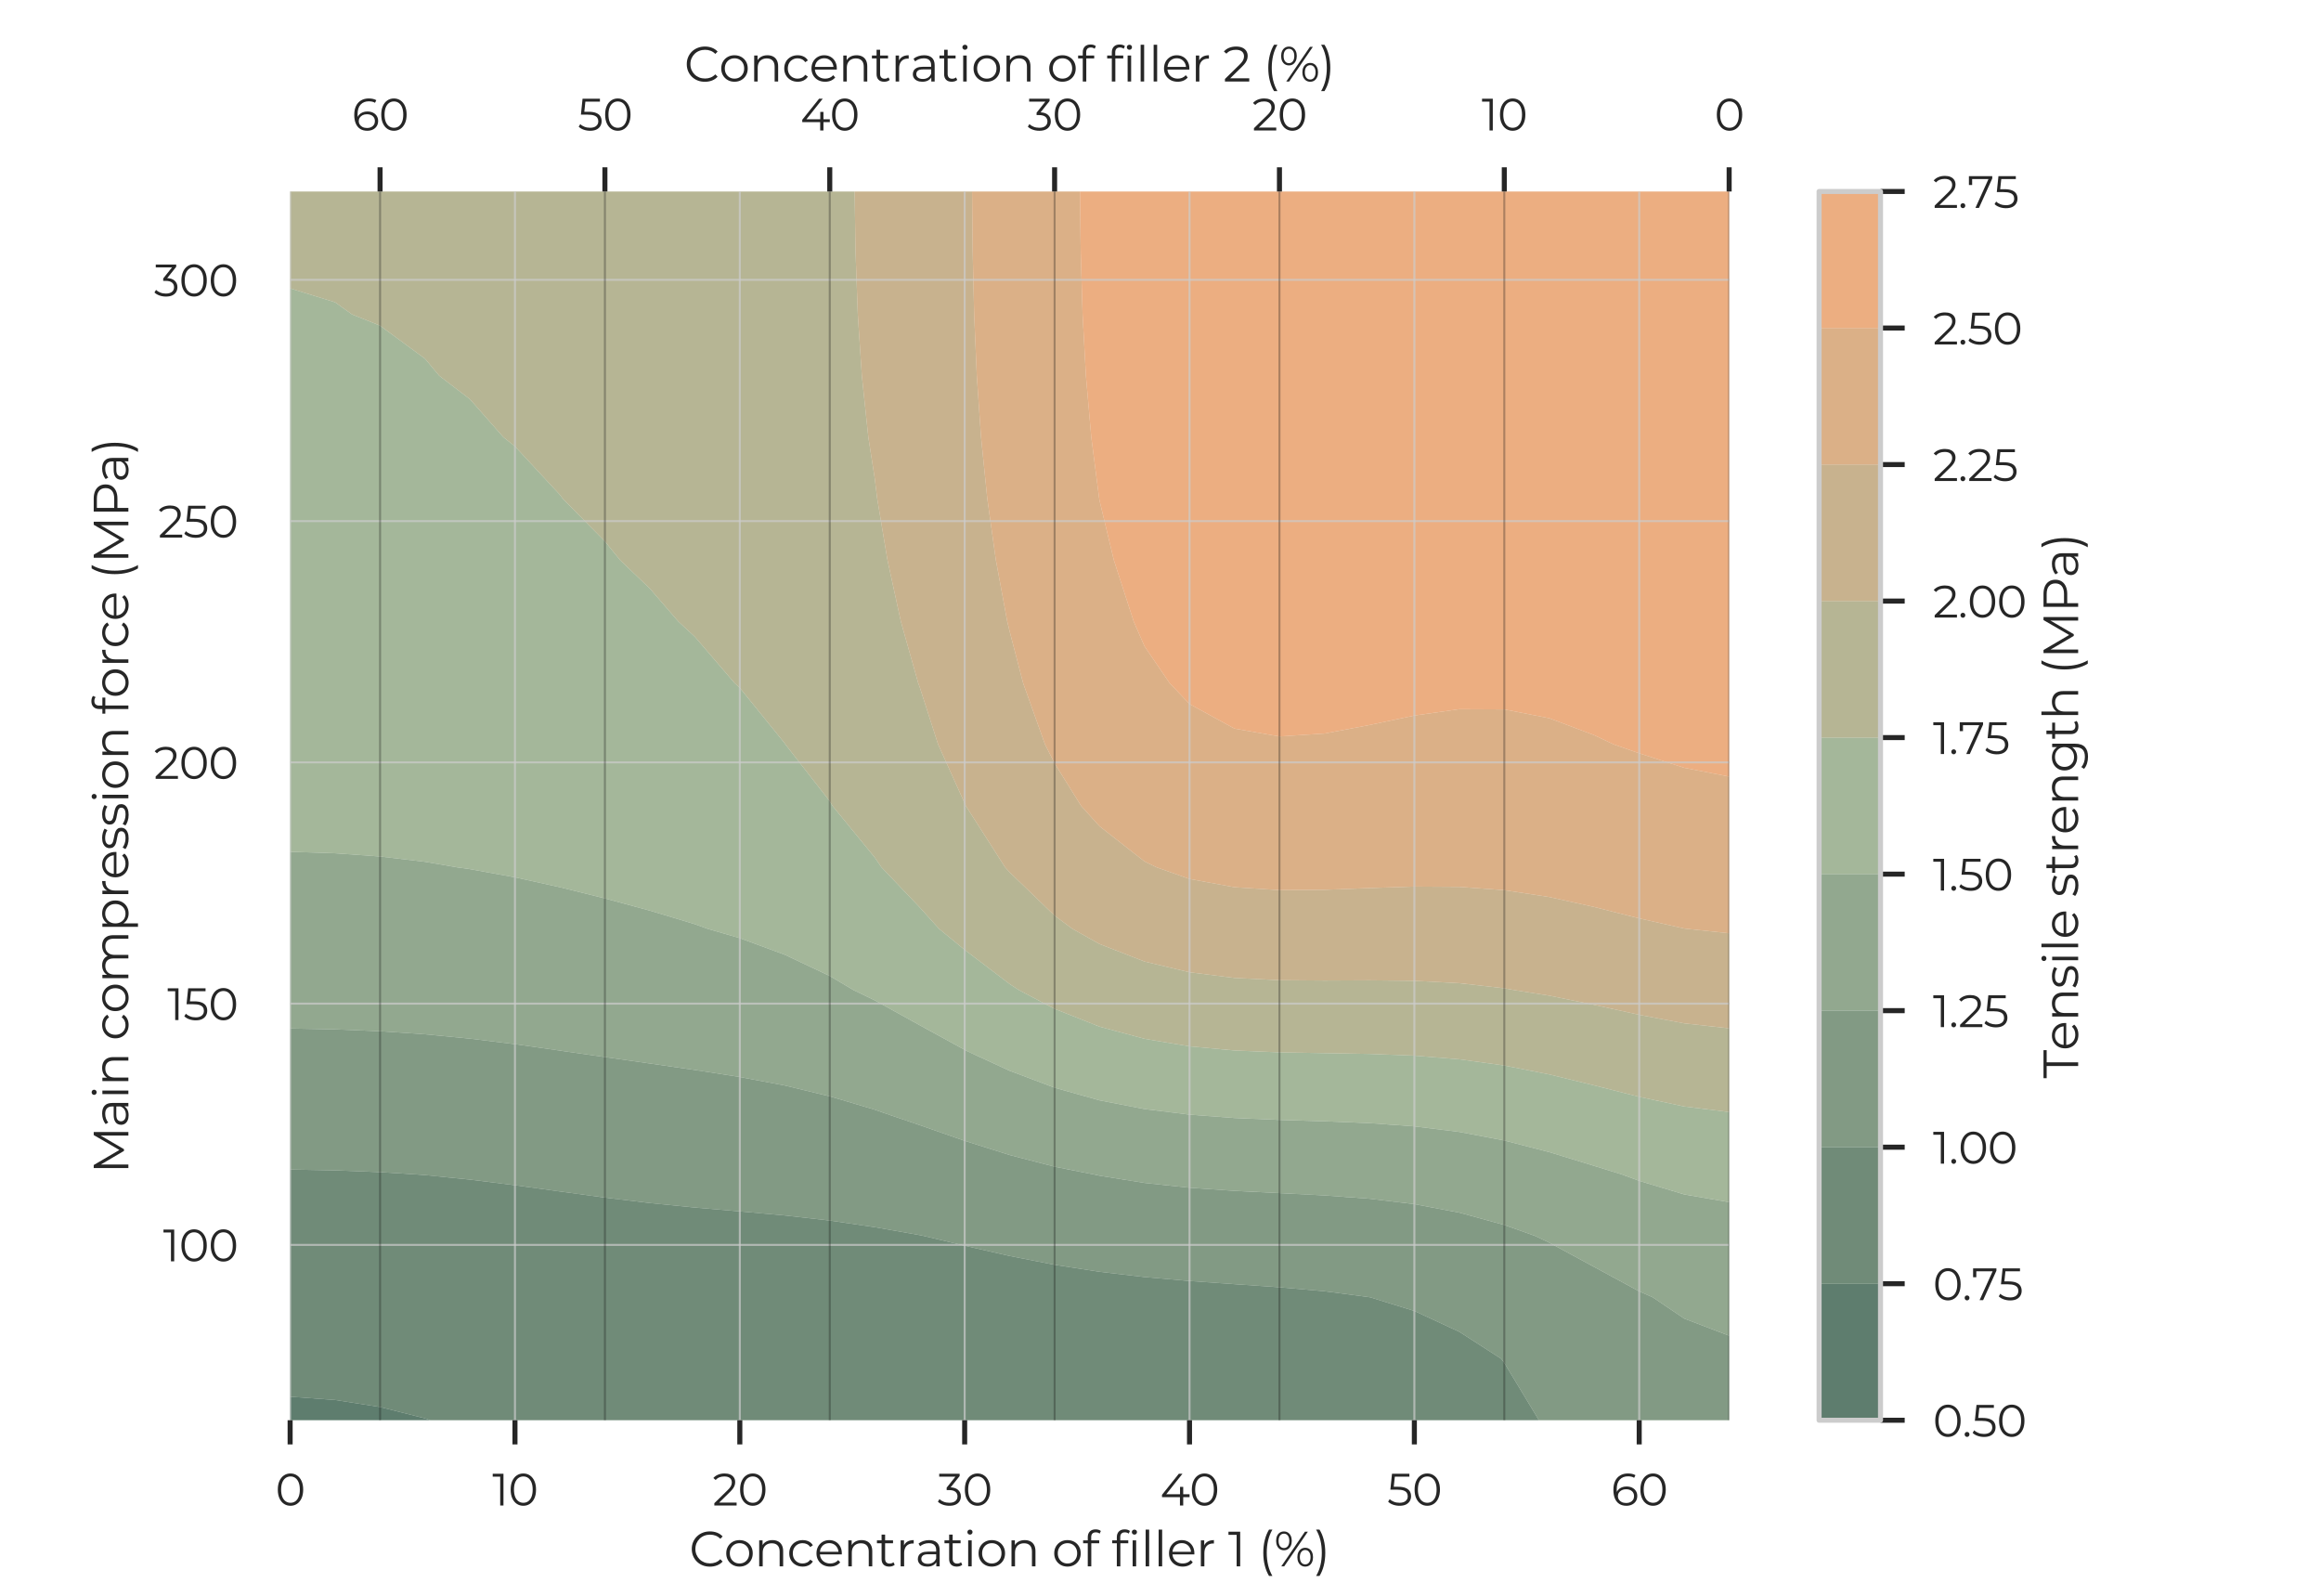 <?xml version="1.0" encoding="utf-8" standalone="no"?>
<!DOCTYPE svg PUBLIC "-//W3C//DTD SVG 1.1//EN"
  "http://www.w3.org/Graphics/SVG/1.1/DTD/svg11.dtd">
<svg xmlns:xlink="http://www.w3.org/1999/xlink" width="576pt" height="396pt" viewBox="0 0 576 396" xmlns="http://www.w3.org/2000/svg" version="1.1">
 <defs>
  <style type="text/css">*{stroke-linejoin: round; stroke-linecap: butt}</style>
 </defs>
 <g id="figure_1">
  <g id="patch_1">
   <path d="M 0 396 
L 576 396 
L 576 0 
L 0 0 
z
" style="fill: #ffffff"/>
  </g>
  <g id="axes_1">
   <g id="patch_2">
    <path d="M 72 352.44 
L 429.12 352.44 
L 429.12 47.52 
L 72 47.52 
z
" style="fill: #ffffff"/>
   </g>
   <g id="PathCollection_1">
    <path d="M 83.16 352.44 
L 94.32 352.44 
L 105.48 352.44 
L 106.79 352.44 
L 105.48 351.979 
L 94.32 349.158 
L 83.16 347.413 
L 72 346.6 
L 72 352.44 
z
" clip-path="url(#pe44c042eed)" style="fill: #1b4731; fill-opacity: 0.7"/>
   </g>
   <g id="PathCollection_2">
    <path d="M 83.16 347.413 
L 94.32 349.158 
L 105.48 351.979 
L 106.79 352.44 
L 116.64 352.44 
L 127.8 352.44 
L 138.96 352.44 
L 150.12 352.44 
L 161.28 352.44 
L 172.44 352.44 
L 183.6 352.44 
L 194.76 352.44 
L 205.92 352.44 
L 217.08 352.44 
L 228.24 352.44 
L 239.4 352.44 
L 250.56 352.44 
L 261.72 352.44 
L 272.88 352.44 
L 284.04 352.44 
L 295.2 352.44 
L 306.36 352.44 
L 317.52 352.44 
L 328.68 352.44 
L 339.84 352.44 
L 351 352.44 
L 362.16 352.44 
L 373.32 352.44 
L 381.909 352.44 
L 373.32 338.212 
L 372.564 337.194 
L 362.16 330.497 
L 351 325.328 
L 340.081 321.948 
L 339.84 321.9 
L 328.68 320.43 
L 317.52 319.447 
L 306.36 318.672 
L 295.2 317.884 
L 284.04 316.908 
L 272.88 315.6 
L 261.72 313.864 
L 250.56 311.676 
L 239.4 309.128 
L 229.24 306.702 
L 228.24 306.5 
L 217.08 304.53 
L 205.92 302.884 
L 194.76 301.621 
L 183.6 300.62 
L 172.44 299.658 
L 161.28 298.541 
L 150.12 297.191 
L 138.96 295.668 
L 127.8 294.123 
L 116.64 292.726 
L 105.48 291.602 
L 103.454 291.456 
L 94.32 290.874 
L 83.16 290.435 
L 72 290.231 
L 72 291.456 
L 72 306.702 
L 72 321.948 
L 72 337.194 
L 72 346.6 
z
" clip-path="url(#pe44c042eed)" style="fill: #345b40; fill-opacity: 0.7"/>
   </g>
   <g id="PathCollection_3">
    <path d="M 373.32 338.212 
L 381.909 352.44 
L 384.48 352.44 
L 395.64 352.44 
L 406.8 352.44 
L 417.96 352.44 
L 429.12 352.44 
L 429.12 337.194 
L 429.12 331.465 
L 417.96 327.209 
L 410.185 321.948 
L 406.8 320.461 
L 395.64 314.412 
L 384.48 308.374 
L 380.971 306.702 
L 373.32 303.986 
L 362.16 300.923 
L 351 298.808 
L 339.84 297.468 
L 328.68 296.647 
L 317.52 296.077 
L 306.36 295.514 
L 295.2 294.74 
L 284.04 293.55 
L 272.88 291.757 
L 271.494 291.456 
L 261.72 289.521 
L 250.56 286.623 
L 239.4 283.1 
L 228.24 279.206 
L 219.433 276.21 
L 217.08 275.374 
L 205.92 272.063 
L 194.76 269.372 
L 183.6 267.262 
L 172.44 265.52 
L 161.28 263.915 
L 150.12 262.316 
L 140.648 260.964 
L 138.96 260.707 
L 127.8 259.118 
L 116.64 257.743 
L 105.48 256.664 
L 94.32 255.908 
L 83.16 255.446 
L 72 255.232 
L 72 260.964 
L 72 276.21 
L 72 290.231 
L 83.16 290.435 
L 94.32 290.874 
L 103.454 291.456 
L 105.48 291.602 
L 116.64 292.726 
L 127.8 294.123 
L 138.96 295.668 
L 150.12 297.191 
L 161.28 298.541 
L 172.44 299.658 
L 183.6 300.62 
L 194.76 301.621 
L 205.92 302.884 
L 217.08 304.53 
L 228.24 306.5 
L 229.24 306.702 
L 239.4 309.128 
L 250.56 311.676 
L 261.72 313.864 
L 272.88 315.6 
L 284.04 316.908 
L 295.2 317.884 
L 306.36 318.672 
L 317.52 319.447 
L 328.68 320.43 
L 339.84 321.9 
L 340.081 321.948 
L 351 325.328 
L 362.16 330.497 
L 372.564 337.194 
z
" clip-path="url(#pe44c042eed)" style="fill: #4d7051; fill-opacity: 0.7"/>
   </g>
   <g id="PathCollection_4">
    <path d="M 417.96 327.209 
L 429.12 331.465 
L 429.12 321.948 
L 429.12 306.702 
L 429.12 298.321 
L 417.96 296.402 
L 406.8 293.035 
L 402.52 291.456 
L 395.64 289.327 
L 384.48 285.905 
L 373.32 283.022 
L 362.16 280.895 
L 351 279.511 
L 339.84 278.709 
L 328.68 278.257 
L 317.52 277.913 
L 306.36 277.439 
L 295.2 276.604 
L 292.079 276.21 
L 284.04 275.219 
L 272.88 273.059 
L 261.72 269.921 
L 250.56 265.718 
L 240.237 260.964 
L 239.4 260.521 
L 228.24 254.408 
L 217.08 248.237 
L 211.852 245.718 
L 205.92 242.198 
L 194.76 236.926 
L 183.6 232.808 
L 175.547 230.472 
L 172.44 229.342 
L 161.28 225.981 
L 150.12 222.949 
L 138.96 220.17 
L 127.8 217.712 
L 116.64 215.679 
L 113.366 215.226 
L 105.48 213.861 
L 94.32 212.541 
L 83.16 211.747 
L 72 211.384 
L 72 215.226 
L 72 230.472 
L 72 245.718 
L 72 255.232 
L 83.16 255.446 
L 94.32 255.908 
L 105.48 256.664 
L 116.64 257.743 
L 127.8 259.118 
L 138.96 260.707 
L 140.648 260.964 
L 150.12 262.316 
L 161.28 263.915 
L 172.44 265.52 
L 183.6 267.262 
L 194.76 269.372 
L 205.92 272.063 
L 217.08 275.374 
L 219.433 276.21 
L 228.24 279.206 
L 239.4 283.1 
L 250.56 286.623 
L 261.72 289.521 
L 271.494 291.456 
L 272.88 291.757 
L 284.04 293.55 
L 295.2 294.74 
L 306.36 295.514 
L 317.52 296.077 
L 328.68 296.647 
L 339.84 297.468 
L 351 298.808 
L 362.16 300.923 
L 373.32 303.986 
L 380.971 306.702 
L 384.48 308.374 
L 395.64 314.412 
L 406.8 320.461 
L 410.185 321.948 
z
" clip-path="url(#pe44c042eed)" style="fill: #658460; fill-opacity: 0.7"/>
   </g>
   <g id="PathCollection_5">
    <path d="M 406.8 293.035 
L 417.96 296.402 
L 429.12 298.321 
L 429.12 291.456 
L 429.12 276.21 
L 429.12 275.954 
L 417.96 274.578 
L 406.8 272.187 
L 395.64 269.348 
L 384.48 266.624 
L 373.32 264.411 
L 362.16 262.871 
L 351 261.969 
L 339.84 261.536 
L 328.68 261.343 
L 317.52 261.146 
L 313.037 260.964 
L 306.36 260.678 
L 295.2 259.654 
L 284.04 257.786 
L 272.88 254.771 
L 261.72 250.35 
L 252.9 245.718 
L 250.56 244.191 
L 239.4 235.707 
L 233.023 230.472 
L 228.24 225.168 
L 218.755 215.226 
L 217.08 212.773 
L 206.6 199.98 
L 205.92 198.835 
L 194.913 184.734 
L 194.76 184.474 
L 183.6 170.705 
L 182.282 169.488 
L 172.44 158.012 
L 168.35 154.242 
L 161.28 146.06 
L 153.894 138.996 
L 150.12 134.352 
L 139.659 123.75 
L 138.96 122.794 
L 127.8 110.772 
L 124.937 108.504 
L 116.64 99.079 
L 109.019 93.258 
L 105.48 89.021 
L 94.32 80.815 
L 87.346 78.012 
L 83.16 75.01 
L 72 71.561 
L 72 78.012 
L 72 93.258 
L 72 108.504 
L 72 123.75 
L 72 138.996 
L 72 154.242 
L 72 169.488 
L 72 184.734 
L 72 199.98 
L 72 211.384 
L 83.16 211.747 
L 94.32 212.541 
L 105.48 213.861 
L 113.366 215.226 
L 116.64 215.679 
L 127.8 217.712 
L 138.96 220.17 
L 150.12 222.949 
L 161.28 225.981 
L 172.44 229.342 
L 175.547 230.472 
L 183.6 232.808 
L 194.76 236.926 
L 205.92 242.198 
L 211.852 245.718 
L 217.08 248.237 
L 228.24 254.408 
L 239.4 260.521 
L 240.237 260.964 
L 250.56 265.718 
L 261.72 269.921 
L 272.88 273.059 
L 284.04 275.219 
L 292.079 276.21 
L 295.2 276.604 
L 306.36 277.439 
L 317.52 277.913 
L 328.68 278.257 
L 339.84 278.709 
L 351 279.511 
L 362.16 280.895 
L 373.32 283.022 
L 384.48 285.905 
L 395.64 289.327 
L 402.52 291.456 
z
" clip-path="url(#pe44c042eed)" style="fill: #7e9970; fill-opacity: 0.7"/>
   </g>
   <g id="PathCollection_6">
    <path d="M 317.52 261.146 
L 328.68 261.343 
L 339.84 261.536 
L 351 261.969 
L 362.16 262.871 
L 373.32 264.411 
L 384.48 266.624 
L 395.64 269.348 
L 406.8 272.187 
L 417.96 274.578 
L 429.12 275.954 
L 429.12 260.964 
L 429.12 255.183 
L 417.96 253.949 
L 406.8 251.829 
L 395.64 249.361 
L 384.48 247.073 
L 375.929 245.718 
L 373.32 245.253 
L 362.16 243.981 
L 351 243.395 
L 339.84 243.275 
L 328.68 243.329 
L 317.52 243.242 
L 306.36 242.68 
L 295.2 241.272 
L 284.04 238.609 
L 272.88 234.265 
L 266.105 230.472 
L 261.72 227.213 
L 250.56 216.46 
L 249.438 215.226 
L 239.688 199.98 
L 239.4 199.331 
L 232.816 184.734 
L 228.24 170.507 
L 227.866 169.488 
L 223.572 154.242 
L 220.246 138.996 
L 217.697 123.75 
L 217.08 118.709 
L 215.496 108.504 
L 213.884 93.258 
L 212.88 78.012 
L 212.326 62.766 
L 212.086 47.52 
L 205.92 47.52 
L 194.76 47.52 
L 183.6 47.52 
L 172.44 47.52 
L 161.28 47.52 
L 150.12 47.52 
L 138.96 47.52 
L 127.8 47.52 
L 116.64 47.52 
L 105.48 47.52 
L 94.32 47.52 
L 83.16 47.52 
L 72 47.52 
L 72 62.766 
L 72 71.561 
L 83.16 75.01 
L 87.346 78.012 
L 94.32 80.815 
L 105.48 89.021 
L 109.019 93.258 
L 116.64 99.079 
L 124.937 108.504 
L 127.8 110.772 
L 138.96 122.794 
L 139.659 123.75 
L 150.12 134.352 
L 153.894 138.996 
L 161.28 146.06 
L 168.35 154.242 
L 172.44 158.012 
L 182.282 169.488 
L 183.6 170.705 
L 194.76 184.474 
L 194.913 184.734 
L 205.92 198.835 
L 206.6 199.98 
L 217.08 212.773 
L 218.755 215.226 
L 228.24 225.168 
L 233.023 230.472 
L 239.4 235.707 
L 250.56 244.191 
L 252.9 245.718 
L 261.72 250.35 
L 272.88 254.771 
L 284.04 257.786 
L 295.2 259.654 
L 306.36 260.678 
L 313.037 260.964 
z
" clip-path="url(#pe44c042eed)" style="fill: #989667; fill-opacity: 0.7"/>
   </g>
   <g id="PathCollection_7">
    <path d="M 384.48 247.073 
L 395.64 249.361 
L 406.8 251.829 
L 417.96 253.949 
L 429.12 255.183 
L 429.12 245.718 
L 429.12 231.595 
L 418.431 230.472 
L 417.96 230.41 
L 406.8 227.901 
L 395.64 225.075 
L 384.48 222.601 
L 373.32 220.9 
L 362.16 220.084 
L 351 220.01 
L 339.84 220.377 
L 328.68 220.809 
L 317.52 220.891 
L 306.36 220.168 
L 295.2 218.118 
L 287.018 215.226 
L 284.04 213.776 
L 272.88 205.05 
L 268.297 199.98 
L 261.72 189.424 
L 259.344 184.734 
L 253.899 169.488 
L 250.56 156.662 
L 249.971 154.242 
L 247.147 138.996 
L 245.015 123.75 
L 243.466 108.504 
L 242.413 93.258 
L 241.757 78.012 
L 241.395 62.766 
L 241.238 47.52 
L 239.4 47.52 
L 228.24 47.52 
L 217.08 47.52 
L 212.086 47.52 
L 212.326 62.766 
L 212.88 78.012 
L 213.884 93.258 
L 215.496 108.504 
L 217.08 118.709 
L 217.697 123.75 
L 220.246 138.996 
L 223.572 154.242 
L 227.866 169.488 
L 228.24 170.507 
L 232.816 184.734 
L 239.4 199.331 
L 239.688 199.98 
L 249.438 215.226 
L 250.56 216.46 
L 261.72 227.213 
L 266.105 230.472 
L 272.88 234.265 
L 284.04 238.609 
L 295.2 241.272 
L 306.36 242.68 
L 317.52 243.242 
L 328.68 243.329 
L 339.84 243.275 
L 351 243.395 
L 362.16 243.981 
L 373.32 245.253 
L 375.929 245.718 
z
" clip-path="url(#pe44c042eed)" style="fill: #b1925e; fill-opacity: 0.7"/>
   </g>
   <g id="PathCollection_8">
    <path d="M 429.12 231.595 
L 429.12 230.472 
L 429.12 215.226 
L 429.12 199.98 
L 429.12 192.717 
L 417.96 190.531 
L 406.8 186.931 
L 400.477 184.734 
L 395.64 182.439 
L 384.48 178.229 
L 373.32 176.044 
L 362.16 175.99 
L 351 177.568 
L 339.84 179.924 
L 328.68 182.033 
L 317.52 182.757 
L 306.36 180.807 
L 295.2 174.708 
L 290.245 169.488 
L 284.04 160.389 
L 281.356 154.242 
L 276.422 138.996 
L 272.88 124.264 
L 272.788 123.75 
L 270.822 108.504 
L 269.491 93.258 
L 268.664 78.012 
L 268.208 62.766 
L 268.01 47.52 
L 261.72 47.52 
L 250.56 47.52 
L 241.238 47.52 
L 241.395 62.766 
L 241.757 78.012 
L 242.413 93.258 
L 243.466 108.504 
L 245.015 123.75 
L 247.147 138.996 
L 249.971 154.242 
L 250.56 156.662 
L 253.899 169.488 
L 259.344 184.734 
L 261.72 189.424 
L 268.297 199.98 
L 272.88 205.05 
L 284.04 213.776 
L 287.018 215.226 
L 295.2 218.118 
L 306.36 220.168 
L 317.52 220.891 
L 328.68 220.809 
L 339.84 220.377 
L 351 220.01 
L 362.16 220.084 
L 373.32 220.9 
L 384.48 222.601 
L 395.64 225.075 
L 406.8 227.901 
L 417.96 230.41 
L 418.431 230.472 
z
" clip-path="url(#pe44c042eed)" style="fill: #cc8f55; fill-opacity: 0.7"/>
   </g>
   <g id="PathCollection_9">
    <path d="M 406.8 186.931 
L 417.96 190.531 
L 429.12 192.717 
L 429.12 184.734 
L 429.12 169.488 
L 429.12 154.242 
L 429.12 138.996 
L 429.12 123.75 
L 429.12 108.504 
L 429.12 93.258 
L 429.12 78.012 
L 429.12 62.766 
L 429.12 47.52 
L 417.96 47.52 
L 406.8 47.52 
L 395.64 47.52 
L 384.48 47.52 
L 373.32 47.52 
L 362.16 47.52 
L 351 47.52 
L 339.84 47.52 
L 328.68 47.52 
L 317.52 47.52 
L 306.36 47.52 
L 295.2 47.52 
L 284.04 47.52 
L 272.88 47.52 
L 268.01 47.52 
L 268.208 62.766 
L 268.664 78.012 
L 269.491 93.258 
L 270.822 108.504 
L 272.788 123.75 
L 272.88 124.264 
L 276.422 138.996 
L 281.356 154.242 
L 284.04 160.389 
L 290.245 169.488 
L 295.2 174.708 
L 306.36 180.807 
L 317.52 182.757 
L 328.68 182.033 
L 339.84 179.924 
L 351 177.568 
L 362.16 175.99 
L 373.32 176.044 
L 384.48 178.229 
L 395.64 182.439 
L 400.477 184.734 
z
" clip-path="url(#pe44c042eed)" style="fill: #e58c4c; fill-opacity: 0.7"/>
   </g>
   <g id="matplotlib.axis_1">
    <g id="xtick_1">
     <g id="line2d_1">
      <path d="M 72 352.44 
L 72 47.52 
" clip-path="url(#pe44c042eed)" style="fill: none; stroke: #cccccc; stroke-opacity: 0.7; stroke-width: 0.5; stroke-linecap: round"/>
     </g>
     <g id="line2d_2">
      <defs>
       <path id="mea052edfcb" d="M 0 0 
L 0 6 
" style="stroke: #262626; stroke-width: 1.25"/>
      </defs>
      <g>
       <use xlink:href="#mea052edfcb" x="72" y="352.44" style="fill: #262626; stroke: #262626; stroke-width: 1.25"/>
      </g>
     </g>
     <g id="text_1">
      <!-- 0 -->
      <g style="fill: #262626" transform="translate(68.359 373.602) scale(0.11 -0.11)">
       <defs>
        <path id="Montserrat-Regular-30" d="M 2118 -38 
Q 1600 -38 1197 234 
Q 794 506 563 1014 
Q 333 1523 333 2240 
Q 333 2957 563 3465 
Q 794 3974 1197 4246 
Q 1600 4518 2118 4518 
Q 2637 4518 3040 4246 
Q 3443 3974 3676 3465 
Q 3910 2957 3910 2240 
Q 3910 1523 3676 1014 
Q 3443 506 3040 234 
Q 2637 -38 2118 -38 
z
M 2118 384 
Q 2515 384 2809 598 
Q 3104 813 3270 1225 
Q 3437 1638 3437 2240 
Q 3437 2842 3270 3254 
Q 3104 3667 2809 3881 
Q 2515 4096 2118 4096 
Q 1734 4096 1433 3881 
Q 1133 3667 966 3254 
Q 800 2842 800 2240 
Q 800 1638 966 1225 
Q 1133 813 1433 598 
Q 1734 384 2118 384 
z
" transform="scale(0.016)"/>
       </defs>
       <use xlink:href="#Montserrat-Regular-30"/>
      </g>
     </g>
    </g>
    <g id="xtick_2">
     <g id="line2d_3">
      <path d="M 127.8 352.44 
L 127.8 47.52 
" clip-path="url(#pe44c042eed)" style="fill: none; stroke: #cccccc; stroke-opacity: 0.7; stroke-width: 0.5; stroke-linecap: round"/>
     </g>
     <g id="line2d_4">
      <g>
       <use xlink:href="#mea052edfcb" x="127.8" y="352.44" style="fill: #262626; stroke: #262626; stroke-width: 1.25"/>
      </g>
     </g>
     <g id="text_2">
      <!-- 10 -->
      <g style="fill: #262626" transform="translate(122.174 373.602) scale(0.11 -0.11)">
       <defs>
        <path id="Montserrat-Regular-31" d="M 1114 0 
L 1114 4288 
L 1318 4070 
L 58 4070 
L 58 4480 
L 1574 4480 
L 1574 0 
L 1114 0 
z
" transform="scale(0.016)"/>
       </defs>
       <use xlink:href="#Montserrat-Regular-31"/>
       <use xlink:href="#Montserrat-Regular-30" x="36.1"/>
      </g>
     </g>
    </g>
    <g id="xtick_3">
     <g id="line2d_5">
      <path d="M 183.6 352.44 
L 183.6 47.52 
" clip-path="url(#pe44c042eed)" style="fill: none; stroke: #cccccc; stroke-opacity: 0.7; stroke-width: 0.5; stroke-linecap: round"/>
     </g>
     <g id="line2d_6">
      <g>
       <use xlink:href="#mea052edfcb" x="183.6" y="352.44" style="fill: #262626; stroke: #262626; stroke-width: 1.25"/>
      </g>
     </g>
     <g id="text_3">
      <!-- 20 -->
      <g style="fill: #262626" transform="translate(176.835 373.602) scale(0.11 -0.11)">
       <defs>
        <path id="Montserrat-Regular-32" d="M 250 0 
L 250 326 
L 2112 2150 
Q 2368 2400 2496 2589 
Q 2624 2778 2669 2944 
Q 2714 3110 2714 3258 
Q 2714 3648 2448 3872 
Q 2182 4096 1664 4096 
Q 1267 4096 963 3974 
Q 659 3853 442 3597 
L 115 3878 
Q 378 4186 787 4352 
Q 1197 4518 1702 4518 
Q 2157 4518 2489 4374 
Q 2822 4230 3004 3955 
Q 3187 3680 3187 3309 
Q 3187 3091 3126 2880 
Q 3066 2669 2909 2435 
Q 2752 2202 2451 1907 
L 742 230 
L 614 410 
L 3392 410 
L 3392 0 
L 250 0 
z
" transform="scale(0.016)"/>
       </defs>
       <use xlink:href="#Montserrat-Regular-32"/>
       <use xlink:href="#Montserrat-Regular-30" x="56.8"/>
      </g>
     </g>
    </g>
    <g id="xtick_4">
     <g id="line2d_7">
      <path d="M 239.4 352.44 
L 239.4 47.52 
" clip-path="url(#pe44c042eed)" style="fill: none; stroke: #cccccc; stroke-opacity: 0.7; stroke-width: 0.5; stroke-linecap: round"/>
     </g>
     <g id="line2d_8">
      <g>
       <use xlink:href="#mea052edfcb" x="239.4" y="352.44" style="fill: #262626; stroke: #262626; stroke-width: 1.25"/>
      </g>
     </g>
     <g id="text_4">
      <!-- 30 -->
      <g style="fill: #262626" transform="translate(232.656 373.602) scale(0.11 -0.11)">
       <defs>
        <path id="Montserrat-Regular-33" d="M 1670 -38 
Q 1184 -38 752 118 
Q 320 275 58 538 
L 282 902 
Q 499 678 867 531 
Q 1235 384 1670 384 
Q 2227 384 2524 627 
Q 2822 870 2822 1280 
Q 2822 1690 2531 1933 
Q 2240 2176 1613 2176 
L 1293 2176 
L 1293 2515 
L 2675 4250 
L 2739 4070 
L 243 4070 
L 243 4480 
L 3123 4480 
L 3123 4154 
L 1741 2419 
L 1517 2566 
L 1690 2566 
Q 2496 2566 2896 2208 
Q 3296 1850 3296 1286 
Q 3296 909 3117 608 
Q 2938 307 2576 134 
Q 2214 -38 1670 -38 
z
" transform="scale(0.016)"/>
       </defs>
       <use xlink:href="#Montserrat-Regular-33"/>
       <use xlink:href="#Montserrat-Regular-30" x="56.4"/>
      </g>
     </g>
    </g>
    <g id="xtick_5">
     <g id="line2d_9">
      <path d="M 295.2 352.44 
L 295.2 47.52 
" clip-path="url(#pe44c042eed)" style="fill: none; stroke: #cccccc; stroke-opacity: 0.7; stroke-width: 0.5; stroke-linecap: round"/>
     </g>
     <g id="line2d_10">
      <g>
       <use xlink:href="#mea052edfcb" x="295.2" y="352.44" style="fill: #262626; stroke: #262626; stroke-width: 1.25"/>
      </g>
     </g>
     <g id="text_5">
      <!-- 40 -->
      <g style="fill: #262626" transform="translate(287.924 373.602) scale(0.11 -0.11)">
       <defs>
        <path id="Montserrat-Regular-34" d="M 256 1178 
L 256 1510 
L 2630 4480 
L 3142 4480 
L 787 1510 
L 538 1587 
L 4141 1587 
L 4141 1178 
L 256 1178 
z
M 2784 0 
L 2784 1178 
L 2797 1587 
L 2797 2624 
L 3245 2624 
L 3245 0 
L 2784 0 
z
" transform="scale(0.016)"/>
       </defs>
       <use xlink:href="#Montserrat-Regular-34"/>
       <use xlink:href="#Montserrat-Regular-30" x="66.1"/>
      </g>
     </g>
    </g>
    <g id="xtick_6">
     <g id="line2d_11">
      <path d="M 351 352.44 
L 351 47.52 
" clip-path="url(#pe44c042eed)" style="fill: none; stroke: #cccccc; stroke-opacity: 0.7; stroke-width: 0.5; stroke-linecap: round"/>
     </g>
     <g id="line2d_12">
      <g>
       <use xlink:href="#mea052edfcb" x="351" y="352.44" style="fill: #262626; stroke: #262626; stroke-width: 1.25"/>
      </g>
     </g>
     <g id="text_6">
      <!-- 50 -->
      <g style="fill: #262626" transform="translate(344.246 373.602) scale(0.11 -0.11)">
       <defs>
        <path id="Montserrat-Regular-35" d="M 1747 -38 
Q 1267 -38 832 118 
Q 397 275 141 538 
L 365 902 
Q 576 678 944 531 
Q 1312 384 1741 384 
Q 2310 384 2608 637 
Q 2906 890 2906 1299 
Q 2906 1587 2768 1795 
Q 2630 2003 2304 2118 
Q 1978 2234 1408 2234 
L 454 2234 
L 685 4480 
L 3136 4480 
L 3136 4070 
L 870 4070 
L 1107 4294 
L 909 2413 
L 672 2643 
L 1510 2643 
Q 2189 2643 2598 2476 
Q 3008 2310 3190 2012 
Q 3373 1715 3373 1318 
Q 3373 941 3193 630 
Q 3014 320 2656 141 
Q 2298 -38 1747 -38 
z
" transform="scale(0.016)"/>
       </defs>
       <use xlink:href="#Montserrat-Regular-35"/>
       <use xlink:href="#Montserrat-Regular-30" x="56.6"/>
      </g>
     </g>
    </g>
    <g id="xtick_7">
     <g id="line2d_13">
      <path d="M 406.8 352.44 
L 406.8 47.52 
" clip-path="url(#pe44c042eed)" style="fill: none; stroke: #cccccc; stroke-opacity: 0.7; stroke-width: 0.5; stroke-linecap: round"/>
     </g>
     <g id="line2d_14">
      <g>
       <use xlink:href="#mea052edfcb" x="406.8" y="352.44" style="fill: #262626; stroke: #262626; stroke-width: 1.25"/>
      </g>
     </g>
     <g id="text_7">
      <!-- 60 -->
      <g style="fill: #262626" transform="translate(399.809 373.602) scale(0.11 -0.11)">
       <defs>
        <path id="Montserrat-Regular-36" d="M 2170 -38 
Q 1574 -38 1164 227 
Q 755 493 544 995 
Q 333 1498 333 2202 
Q 333 2963 592 3478 
Q 851 3994 1312 4256 
Q 1773 4518 2381 4518 
Q 2682 4518 2957 4460 
Q 3232 4403 3443 4275 
L 3258 3904 
Q 3085 4019 2861 4067 
Q 2637 4115 2387 4115 
Q 1664 4115 1232 3654 
Q 800 3194 800 2278 
Q 800 2138 816 1930 
Q 832 1722 890 1517 
L 730 1638 
Q 800 1971 1005 2204 
Q 1210 2438 1517 2560 
Q 1824 2682 2189 2682 
Q 2637 2682 2976 2515 
Q 3315 2349 3507 2048 
Q 3699 1747 3699 1338 
Q 3699 922 3500 611 
Q 3302 301 2953 131 
Q 2605 -38 2170 -38 
z
M 2150 352 
Q 2470 352 2716 470 
Q 2963 589 3104 809 
Q 3245 1030 3245 1325 
Q 3245 1766 2941 2028 
Q 2637 2291 2118 2291 
Q 1773 2291 1517 2163 
Q 1261 2035 1113 1814 
Q 966 1594 966 1312 
Q 966 1069 1100 848 
Q 1235 627 1500 489 
Q 1766 352 2150 352 
z
" transform="scale(0.016)"/>
       </defs>
       <use xlink:href="#Montserrat-Regular-36"/>
       <use xlink:href="#Montserrat-Regular-30" x="60.9"/>
      </g>
     </g>
    </g>
    <g id="text_8">
     <!-- Concentration of filler 1 (%) -->
     <g style="fill: #262626" transform="translate(171.039 388.701) scale(0.12 -0.12)">
      <defs>
       <path id="Montserrat-Regular-43" d="M 2675 -38 
Q 2170 -38 1741 131 
Q 1312 301 998 608 
Q 685 915 509 1331 
Q 333 1747 333 2240 
Q 333 2733 509 3149 
Q 685 3565 1001 3872 
Q 1318 4179 1747 4348 
Q 2176 4518 2682 4518 
Q 3168 4518 3597 4355 
Q 4026 4192 4320 3866 
L 4019 3565 
Q 3744 3846 3411 3971 
Q 3078 4096 2694 4096 
Q 2291 4096 1945 3958 
Q 1600 3821 1344 3568 
Q 1088 3315 944 2979 
Q 800 2643 800 2240 
Q 800 1837 944 1501 
Q 1088 1165 1344 912 
Q 1600 659 1945 521 
Q 2291 384 2694 384 
Q 3078 384 3411 512 
Q 3744 640 4019 922 
L 4320 621 
Q 4026 294 3597 128 
Q 3168 -38 2675 -38 
z
" transform="scale(0.016)"/>
       <path id="Montserrat-Regular-6f" d="M 2003 -32 
Q 1517 -32 1129 189 
Q 742 410 518 797 
Q 294 1184 294 1683 
Q 294 2189 518 2573 
Q 742 2957 1126 3174 
Q 1510 3392 2003 3392 
Q 2502 3392 2889 3174 
Q 3277 2957 3497 2573 
Q 3718 2189 3718 1683 
Q 3718 1184 3497 797 
Q 3277 410 2886 189 
Q 2496 -32 2003 -32 
z
M 2003 371 
Q 2368 371 2649 534 
Q 2931 698 3094 995 
Q 3258 1293 3258 1683 
Q 3258 2080 3094 2374 
Q 2931 2669 2649 2832 
Q 2368 2995 2010 2995 
Q 1651 2995 1369 2832 
Q 1088 2669 921 2374 
Q 755 2080 755 1683 
Q 755 1293 921 995 
Q 1088 698 1369 534 
Q 1651 371 2003 371 
z
" transform="scale(0.016)"/>
       <path id="Montserrat-Regular-6e" d="M 2349 3392 
Q 2758 3392 3068 3235 
Q 3379 3078 3555 2758 
Q 3731 2438 3731 1952 
L 3731 0 
L 3277 0 
L 3277 1907 
Q 3277 2438 3011 2710 
Q 2746 2982 2266 2982 
Q 1907 2982 1641 2838 
Q 1376 2694 1232 2422 
Q 1088 2150 1088 1766 
L 1088 0 
L 634 0 
L 634 3360 
L 1069 3360 
L 1069 2438 
L 998 2611 
Q 1158 2976 1510 3184 
Q 1862 3392 2349 3392 
z
" transform="scale(0.016)"/>
       <path id="Montserrat-Regular-63" d="M 2029 -32 
Q 1530 -32 1136 189 
Q 742 410 518 797 
Q 294 1184 294 1683 
Q 294 2189 518 2573 
Q 742 2957 1136 3174 
Q 1530 3392 2029 3392 
Q 2458 3392 2803 3225 
Q 3149 3059 3347 2726 
L 3008 2496 
Q 2835 2752 2579 2873 
Q 2323 2995 2022 2995 
Q 1664 2995 1376 2832 
Q 1088 2669 921 2374 
Q 755 2080 755 1683 
Q 755 1286 921 992 
Q 1088 698 1376 534 
Q 1664 371 2022 371 
Q 2323 371 2579 492 
Q 2835 614 3008 864 
L 3347 634 
Q 3149 307 2803 137 
Q 2458 -32 2029 -32 
z
" transform="scale(0.016)"/>
       <path id="Montserrat-Regular-65" d="M 2061 -32 
Q 1536 -32 1139 189 
Q 742 410 518 797 
Q 294 1184 294 1683 
Q 294 2182 508 2566 
Q 723 2950 1097 3171 
Q 1472 3392 1939 3392 
Q 2413 3392 2781 3177 
Q 3149 2963 3360 2576 
Q 3571 2189 3571 1683 
Q 3571 1651 3568 1616 
Q 3565 1581 3565 1542 
L 640 1542 
L 640 1882 
L 3322 1882 
L 3142 1747 
Q 3142 2112 2985 2397 
Q 2829 2682 2560 2842 
Q 2291 3002 1939 3002 
Q 1594 3002 1318 2842 
Q 1043 2682 889 2394 
Q 736 2106 736 1734 
L 736 1664 
Q 736 1280 905 989 
Q 1075 698 1379 534 
Q 1683 371 2074 371 
Q 2381 371 2646 480 
Q 2912 589 3104 813 
L 3360 518 
Q 3136 250 2800 109 
Q 2464 -32 2061 -32 
z
" transform="scale(0.016)"/>
       <path id="Montserrat-Regular-74" d="M 1696 -32 
Q 1222 -32 966 224 
Q 710 480 710 947 
L 710 4102 
L 1165 4102 
L 1165 973 
Q 1165 678 1315 518 
Q 1466 358 1747 358 
Q 2048 358 2246 531 
L 2406 205 
Q 2272 83 2083 25 
Q 1894 -32 1696 -32 
z
M 109 2982 
L 109 3360 
L 2189 3360 
L 2189 2982 
L 109 2982 
z
" transform="scale(0.016)"/>
       <path id="Montserrat-Regular-72" d="M 634 0 
L 634 3360 
L 1069 3360 
L 1069 2445 
L 1024 2605 
Q 1165 2989 1497 3190 
Q 1830 3392 2323 3392 
L 2323 2950 
Q 2298 2950 2272 2953 
Q 2246 2957 2221 2957 
Q 1690 2957 1389 2633 
Q 1088 2310 1088 1715 
L 1088 0 
L 634 0 
z
" transform="scale(0.016)"/>
       <path id="Montserrat-Regular-61" d="M 2739 0 
L 2739 742 
L 2720 864 
L 2720 2106 
Q 2720 2534 2480 2764 
Q 2240 2995 1766 2995 
Q 1440 2995 1145 2886 
Q 851 2778 646 2598 
L 442 2938 
Q 698 3155 1056 3273 
Q 1414 3392 1811 3392 
Q 2464 3392 2819 3069 
Q 3174 2746 3174 2086 
L 3174 0 
L 2739 0 
z
M 1581 -32 
Q 1203 -32 924 93 
Q 646 218 499 438 
Q 352 659 352 947 
Q 352 1210 477 1424 
Q 602 1638 886 1769 
Q 1171 1901 1651 1901 
L 2810 1901 
L 2810 1562 
L 1664 1562 
Q 1178 1562 989 1389 
Q 800 1216 800 960 
Q 800 672 1024 499 
Q 1248 326 1651 326 
Q 2035 326 2313 502 
Q 2592 678 2720 1011 
L 2822 698 
Q 2694 365 2377 166 
Q 2061 -32 1581 -32 
z
" transform="scale(0.016)"/>
       <path id="Montserrat-Regular-69" d="M 634 0 
L 634 3360 
L 1088 3360 
L 1088 0 
L 634 0 
z
M 864 4102 
Q 723 4102 627 4198 
Q 531 4294 531 4429 
Q 531 4563 627 4656 
Q 723 4749 864 4749 
Q 1005 4749 1101 4659 
Q 1197 4570 1197 4435 
Q 1197 4294 1104 4198 
Q 1011 4102 864 4102 
z
" transform="scale(0.016)"/>
       <path id="Montserrat-Regular-20" transform="scale(0.016)"/>
       <path id="Montserrat-Regular-66" d="M 710 0 
L 710 3782 
Q 710 4230 972 4505 
Q 1235 4781 1728 4781 
Q 1920 4781 2099 4729 
Q 2278 4678 2400 4570 
L 2246 4230 
Q 2150 4314 2022 4355 
Q 1894 4397 1747 4397 
Q 1459 4397 1305 4237 
Q 1152 4077 1152 3763 
L 1152 3251 
L 1165 3040 
L 1165 0 
L 710 0 
z
M 109 2982 
L 109 3360 
L 2189 3360 
L 2189 2982 
L 109 2982 
z
" transform="scale(0.016)"/>
       <path id="Montserrat-Regular-6c" d="M 634 0 
L 634 4749 
L 1088 4749 
L 1088 0 
L 634 0 
z
" transform="scale(0.016)"/>
       <path id="Montserrat-Regular-28" d="M 1408 -1242 
Q 1056 -659 861 105 
Q 666 870 666 1754 
Q 666 2637 861 3408 
Q 1056 4179 1408 4749 
L 1843 4749 
Q 1466 4090 1290 3350 
Q 1114 2611 1114 1754 
Q 1114 896 1290 157 
Q 1466 -582 1843 -1242 
L 1408 -1242 
z
" transform="scale(0.016)"/>
       <path id="Montserrat-Regular-25" d="M 934 0 
L 3994 4480 
L 4371 4480 
L 1312 0 
L 934 0 
z
M 1280 2080 
Q 979 2080 748 2230 
Q 518 2381 393 2656 
Q 269 2931 269 3296 
Q 269 3661 393 3936 
Q 518 4211 748 4361 
Q 979 4512 1280 4512 
Q 1581 4512 1808 4361 
Q 2035 4211 2163 3936 
Q 2291 3661 2291 3296 
Q 2291 2931 2163 2656 
Q 2035 2381 1808 2230 
Q 1581 2080 1280 2080 
z
M 1280 2368 
Q 1594 2368 1782 2614 
Q 1971 2861 1971 3296 
Q 1971 3731 1782 3977 
Q 1594 4224 1280 4224 
Q 960 4224 774 3977 
Q 589 3731 589 3296 
Q 589 2861 774 2614 
Q 960 2368 1280 2368 
z
M 4026 -32 
Q 3731 -32 3500 118 
Q 3270 269 3142 544 
Q 3014 819 3014 1184 
Q 3014 1549 3142 1824 
Q 3270 2099 3500 2249 
Q 3731 2400 4026 2400 
Q 4333 2400 4560 2249 
Q 4787 2099 4912 1824 
Q 5037 1549 5037 1184 
Q 5037 819 4912 544 
Q 4787 269 4560 118 
Q 4333 -32 4026 -32 
z
M 4026 256 
Q 4339 256 4528 502 
Q 4717 749 4717 1184 
Q 4717 1619 4528 1865 
Q 4339 2112 4026 2112 
Q 3712 2112 3523 1865 
Q 3334 1619 3334 1184 
Q 3334 749 3523 502 
Q 3712 256 4026 256 
z
" transform="scale(0.016)"/>
       <path id="Montserrat-Regular-29" d="M 691 -1242 
L 256 -1242 
Q 640 -582 816 157 
Q 992 896 992 1754 
Q 992 2611 816 3350 
Q 640 4090 256 4749 
L 691 4749 
Q 1056 4179 1248 3408 
Q 1440 2637 1440 1754 
Q 1440 870 1248 105 
Q 1056 -659 691 -1242 
z
" transform="scale(0.016)"/>
      </defs>
      <use xlink:href="#Montserrat-Regular-43"/>
      <use xlink:href="#Montserrat-Regular-6f" x="71.9"/>
      <use xlink:href="#Montserrat-Regular-6e" x="134.6"/>
      <use xlink:href="#Montserrat-Regular-63" x="202.2"/>
      <use xlink:href="#Montserrat-Regular-65" x="258.5"/>
      <use xlink:href="#Montserrat-Regular-6e" x="318.9"/>
      <use xlink:href="#Montserrat-Regular-74" x="386.5"/>
      <use xlink:href="#Montserrat-Regular-72" x="427.1"/>
      <use xlink:href="#Montserrat-Regular-61" x="467.2"/>
      <use xlink:href="#Montserrat-Regular-74" x="526.2"/>
      <use xlink:href="#Montserrat-Regular-69" x="566.8"/>
      <use xlink:href="#Montserrat-Regular-6f" x="593.7"/>
      <use xlink:href="#Montserrat-Regular-6e" x="656.4"/>
      <use xlink:href="#Montserrat-Regular-20" x="724"/>
      <use xlink:href="#Montserrat-Regular-6f" x="750.2"/>
      <use xlink:href="#Montserrat-Regular-66" x="812.9"/>
      <use xlink:href="#Montserrat-Regular-20" x="846.8"/>
      <use xlink:href="#Montserrat-Regular-66" x="873"/>
      <use xlink:href="#Montserrat-Regular-69" x="906.9"/>
      <use xlink:href="#Montserrat-Regular-6c" x="933.8"/>
      <use xlink:href="#Montserrat-Regular-6c" x="960.7"/>
      <use xlink:href="#Montserrat-Regular-65" x="987.6"/>
      <use xlink:href="#Montserrat-Regular-72" x="1048"/>
      <use xlink:href="#Montserrat-Regular-20" x="1088.1"/>
      <use xlink:href="#Montserrat-Regular-31" x="1114.3"/>
      <use xlink:href="#Montserrat-Regular-20" x="1150.4"/>
      <use xlink:href="#Montserrat-Regular-28" x="1176.6"/>
      <use xlink:href="#Montserrat-Regular-25" x="1209.5"/>
      <use xlink:href="#Montserrat-Regular-29" x="1292.4"/>
     </g>
    </g>
   </g>
   <g id="matplotlib.axis_2">
    <g id="ytick_1">
     <g id="line2d_15">
      <path d="M 72 308.928 
L 429.12 308.928 
" clip-path="url(#pe44c042eed)" style="fill: none; stroke: #cccccc; stroke-opacity: 0.7; stroke-width: 0.5; stroke-linecap: round"/>
     </g>
     <g id="text_9">
      <!-- 100 -->
      <g style="fill: #262626" transform="translate(40.465 313.009) scale(0.11 -0.11)">
       <use xlink:href="#Montserrat-Regular-31"/>
       <use xlink:href="#Montserrat-Regular-30" x="36.1"/>
       <use xlink:href="#Montserrat-Regular-30" x="102.3"/>
      </g>
     </g>
    </g>
    <g id="ytick_2">
     <g id="line2d_16">
      <path d="M 72 249.057 
L 429.12 249.057 
" clip-path="url(#pe44c042eed)" style="fill: none; stroke: #cccccc; stroke-opacity: 0.7; stroke-width: 0.5; stroke-linecap: round"/>
     </g>
     <g id="text_10">
      <!-- 150 -->
      <g style="fill: #262626" transform="translate(41.522 253.138) scale(0.11 -0.11)">
       <use xlink:href="#Montserrat-Regular-31"/>
       <use xlink:href="#Montserrat-Regular-35" x="36.1"/>
       <use xlink:href="#Montserrat-Regular-30" x="92.7"/>
      </g>
     </g>
    </g>
    <g id="ytick_3">
     <g id="line2d_17">
      <path d="M 72 189.186 
L 429.12 189.186 
" clip-path="url(#pe44c042eed)" style="fill: none; stroke: #cccccc; stroke-opacity: 0.7; stroke-width: 0.5; stroke-linecap: round"/>
     </g>
     <g id="text_11">
      <!-- 200 -->
      <g style="fill: #262626" transform="translate(38.188 193.268) scale(0.11 -0.11)">
       <use xlink:href="#Montserrat-Regular-32"/>
       <use xlink:href="#Montserrat-Regular-30" x="56.8"/>
       <use xlink:href="#Montserrat-Regular-30" x="123"/>
      </g>
     </g>
    </g>
    <g id="ytick_4">
     <g id="line2d_18">
      <path d="M 72 129.315 
L 429.12 129.315 
" clip-path="url(#pe44c042eed)" style="fill: none; stroke: #cccccc; stroke-opacity: 0.7; stroke-width: 0.5; stroke-linecap: round"/>
     </g>
     <g id="text_12">
      <!-- 250 -->
      <g style="fill: #262626" transform="translate(39.245 133.397) scale(0.11 -0.11)">
       <use xlink:href="#Montserrat-Regular-32"/>
       <use xlink:href="#Montserrat-Regular-35" x="56.8"/>
       <use xlink:href="#Montserrat-Regular-30" x="113.4"/>
      </g>
     </g>
    </g>
    <g id="ytick_5">
     <g id="line2d_19">
      <path d="M 72 69.445 
L 429.12 69.445 
" clip-path="url(#pe44c042eed)" style="fill: none; stroke: #cccccc; stroke-opacity: 0.7; stroke-width: 0.5; stroke-linecap: round"/>
     </g>
     <g id="text_13">
      <!-- 300 -->
      <g style="fill: #262626" transform="translate(38.231 73.526) scale(0.11 -0.11)">
       <use xlink:href="#Montserrat-Regular-33"/>
       <use xlink:href="#Montserrat-Regular-30" x="56.4"/>
       <use xlink:href="#Montserrat-Regular-30" x="122.6"/>
      </g>
     </g>
    </g>
    <g id="text_14">
     <!-- Main compression force (MPa) -->
     <g style="fill: #262626" transform="translate(31.859 291.259) rotate(-90) scale(0.12 -0.12)">
      <defs>
       <path id="Montserrat-Regular-4d" d="M 730 0 
L 730 4480 
L 1120 4480 
L 3168 986 
L 2963 986 
L 4992 4480 
L 5382 4480 
L 5382 0 
L 4928 0 
L 4928 3770 
L 5037 3770 
L 3168 570 
L 2944 570 
L 1062 3770 
L 1184 3770 
L 1184 0 
L 730 0 
z
" transform="scale(0.016)"/>
       <path id="Montserrat-Regular-6d" d="M 4832 3392 
Q 5242 3392 5546 3235 
Q 5850 3078 6019 2758 
Q 6189 2438 6189 1952 
L 6189 0 
L 5734 0 
L 5734 1907 
Q 5734 2438 5481 2710 
Q 5229 2982 4768 2982 
Q 4422 2982 4169 2838 
Q 3917 2694 3779 2422 
Q 3642 2150 3642 1766 
L 3642 0 
L 3187 0 
L 3187 1907 
Q 3187 2438 2931 2710 
Q 2675 2982 2214 2982 
Q 1875 2982 1619 2838 
Q 1363 2694 1225 2422 
Q 1088 2150 1088 1766 
L 1088 0 
L 634 0 
L 634 3360 
L 1069 3360 
L 1069 2451 
L 998 2611 
Q 1152 2976 1494 3184 
Q 1837 3392 2304 3392 
Q 2797 3392 3142 3145 
Q 3488 2899 3590 2406 
L 3411 2477 
Q 3558 2886 3932 3139 
Q 4307 3392 4832 3392 
z
" transform="scale(0.016)"/>
       <path id="Montserrat-Regular-70" d="M 2368 -32 
Q 1933 -32 1581 169 
Q 1229 371 1021 752 
Q 813 1133 813 1683 
Q 813 2234 1017 2614 
Q 1222 2995 1574 3193 
Q 1926 3392 2368 3392 
Q 2848 3392 3229 3177 
Q 3610 2963 3827 2576 
Q 4045 2189 4045 1683 
Q 4045 1171 3827 787 
Q 3610 403 3229 185 
Q 2848 -32 2368 -32 
z
M 634 -1242 
L 634 3360 
L 1069 3360 
L 1069 2349 
L 1024 1677 
L 1088 998 
L 1088 -1242 
L 634 -1242 
z
M 2336 371 
Q 2694 371 2976 534 
Q 3258 698 3424 995 
Q 3590 1293 3590 1683 
Q 3590 2074 3424 2368 
Q 3258 2662 2976 2828 
Q 2694 2995 2336 2995 
Q 1978 2995 1693 2828 
Q 1408 2662 1245 2368 
Q 1082 2074 1082 1683 
Q 1082 1293 1245 995 
Q 1408 698 1693 534 
Q 1978 371 2336 371 
z
" transform="scale(0.016)"/>
       <path id="Montserrat-Regular-73" d="M 1536 -32 
Q 1120 -32 749 86 
Q 378 205 166 384 
L 371 742 
Q 576 589 896 477 
Q 1216 365 1568 365 
Q 2048 365 2259 515 
Q 2470 666 2470 915 
Q 2470 1101 2352 1206 
Q 2234 1312 2042 1366 
Q 1850 1421 1613 1459 
Q 1376 1498 1142 1549 
Q 909 1600 717 1699 
Q 525 1798 406 1971 
Q 288 2144 288 2432 
Q 288 2707 441 2924 
Q 595 3142 892 3267 
Q 1190 3392 1619 3392 
Q 1946 3392 2272 3305 
Q 2598 3219 2810 3078 
L 2611 2714 
Q 2387 2867 2131 2934 
Q 1875 3002 1619 3002 
Q 1165 3002 950 2845 
Q 736 2688 736 2445 
Q 736 2253 854 2144 
Q 973 2035 1168 1974 
Q 1363 1914 1596 1875 
Q 1830 1837 2064 1782 
Q 2298 1728 2493 1635 
Q 2688 1542 2806 1372 
Q 2925 1203 2925 928 
Q 2925 634 2761 419 
Q 2598 205 2288 86 
Q 1978 -32 1536 -32 
z
" transform="scale(0.016)"/>
       <path id="Montserrat-Regular-50" d="M 730 0 
L 730 4480 
L 2406 4480 
Q 2976 4480 3385 4297 
Q 3795 4115 4016 3772 
Q 4237 3430 4237 2944 
Q 4237 2470 4016 2128 
Q 3795 1786 3385 1600 
Q 2976 1414 2406 1414 
L 992 1414 
L 1203 1638 
L 1203 0 
L 730 0 
z
M 1203 1600 
L 992 1830 
L 2394 1830 
Q 3066 1830 3414 2121 
Q 3763 2413 3763 2944 
Q 3763 3482 3414 3776 
Q 3066 4070 2394 4070 
L 992 4070 
L 1203 4294 
L 1203 1600 
z
" transform="scale(0.016)"/>
      </defs>
      <use xlink:href="#Montserrat-Regular-4d"/>
      <use xlink:href="#Montserrat-Regular-61" x="95.5"/>
      <use xlink:href="#Montserrat-Regular-69" x="154.5"/>
      <use xlink:href="#Montserrat-Regular-6e" x="181.4"/>
      <use xlink:href="#Montserrat-Regular-20" x="249"/>
      <use xlink:href="#Montserrat-Regular-63" x="275.2"/>
      <use xlink:href="#Montserrat-Regular-6f" x="331.5"/>
      <use xlink:href="#Montserrat-Regular-6d" x="394.2"/>
      <use xlink:href="#Montserrat-Regular-70" x="500.3"/>
      <use xlink:href="#Montserrat-Regular-72" x="568.1"/>
      <use xlink:href="#Montserrat-Regular-65" x="608.2"/>
      <use xlink:href="#Montserrat-Regular-73" x="668.6"/>
      <use xlink:href="#Montserrat-Regular-73" x="717.4"/>
      <use xlink:href="#Montserrat-Regular-69" x="766.2"/>
      <use xlink:href="#Montserrat-Regular-6f" x="793.1"/>
      <use xlink:href="#Montserrat-Regular-6e" x="855.8"/>
      <use xlink:href="#Montserrat-Regular-20" x="923.4"/>
      <use xlink:href="#Montserrat-Regular-66" x="949.6"/>
      <use xlink:href="#Montserrat-Regular-6f" x="983.5"/>
      <use xlink:href="#Montserrat-Regular-72" x="1046.2"/>
      <use xlink:href="#Montserrat-Regular-63" x="1086.3"/>
      <use xlink:href="#Montserrat-Regular-65" x="1142.6"/>
      <use xlink:href="#Montserrat-Regular-20" x="1203"/>
      <use xlink:href="#Montserrat-Regular-28" x="1229.2"/>
      <use xlink:href="#Montserrat-Regular-4d" x="1262.1"/>
      <use xlink:href="#Montserrat-Regular-50" x="1357.6"/>
      <use xlink:href="#Montserrat-Regular-61" x="1429.4"/>
      <use xlink:href="#Montserrat-Regular-29" x="1488.4"/>
     </g>
    </g>
   </g>
  </g>
  <g id="axes_2">
   <g id="matplotlib.axis_3">
    <g id="xtick_8">
     <g id="line2d_20">
      <path d="M 429.12 352.44 
L 429.12 47.52 
" clip-path="url(#pe44c042eed)" style="fill: none; stroke: #111111; stroke-opacity: 0.3; stroke-width: 0.5; stroke-linecap: round"/>
     </g>
     <g id="line2d_21">
      <defs>
       <path id="m07a963b132" d="M 0 0 
L 0 -6 
" style="stroke: #262626; stroke-width: 1.25"/>
      </defs>
      <g>
       <use xlink:href="#m07a963b132" x="429.12" y="47.52" style="fill: #262626; stroke: #262626; stroke-width: 1.25"/>
      </g>
     </g>
     <g id="text_15">
      <!-- 0 -->
      <g style="fill: #262626" transform="translate(425.479 32.385) scale(0.11 -0.11)">
       <use xlink:href="#Montserrat-Regular-30"/>
      </g>
     </g>
    </g>
    <g id="xtick_9">
     <g id="line2d_22">
      <path d="M 373.32 352.44 
L 373.32 47.52 
" clip-path="url(#pe44c042eed)" style="fill: none; stroke: #111111; stroke-opacity: 0.3; stroke-width: 0.5; stroke-linecap: round"/>
     </g>
     <g id="line2d_23">
      <g>
       <use xlink:href="#m07a963b132" x="373.32" y="47.52" style="fill: #262626; stroke: #262626; stroke-width: 1.25"/>
      </g>
     </g>
     <g id="text_16">
      <!-- 10 -->
      <g style="fill: #262626" transform="translate(367.694 32.385) scale(0.11 -0.11)">
       <use xlink:href="#Montserrat-Regular-31"/>
       <use xlink:href="#Montserrat-Regular-30" x="36.1"/>
      </g>
     </g>
    </g>
    <g id="xtick_10">
     <g id="line2d_24">
      <path d="M 317.52 352.44 
L 317.52 47.52 
" clip-path="url(#pe44c042eed)" style="fill: none; stroke: #111111; stroke-opacity: 0.3; stroke-width: 0.5; stroke-linecap: round"/>
     </g>
     <g id="line2d_25">
      <g>
       <use xlink:href="#m07a963b132" x="317.52" y="47.52" style="fill: #262626; stroke: #262626; stroke-width: 1.25"/>
      </g>
     </g>
     <g id="text_17">
      <!-- 20 -->
      <g style="fill: #262626" transform="translate(310.755 32.385) scale(0.11 -0.11)">
       <use xlink:href="#Montserrat-Regular-32"/>
       <use xlink:href="#Montserrat-Regular-30" x="56.8"/>
      </g>
     </g>
    </g>
    <g id="xtick_11">
     <g id="line2d_26">
      <path d="M 261.72 352.44 
L 261.72 47.52 
" clip-path="url(#pe44c042eed)" style="fill: none; stroke: #111111; stroke-opacity: 0.3; stroke-width: 0.5; stroke-linecap: round"/>
     </g>
     <g id="line2d_27">
      <g>
       <use xlink:href="#m07a963b132" x="261.72" y="47.52" style="fill: #262626; stroke: #262626; stroke-width: 1.25"/>
      </g>
     </g>
     <g id="text_18">
      <!-- 30 -->
      <g style="fill: #262626" transform="translate(254.976 32.385) scale(0.11 -0.11)">
       <use xlink:href="#Montserrat-Regular-33"/>
       <use xlink:href="#Montserrat-Regular-30" x="56.4"/>
      </g>
     </g>
    </g>
    <g id="xtick_12">
     <g id="line2d_28">
      <path d="M 205.92 352.44 
L 205.92 47.52 
" clip-path="url(#pe44c042eed)" style="fill: none; stroke: #111111; stroke-opacity: 0.3; stroke-width: 0.5; stroke-linecap: round"/>
     </g>
     <g id="line2d_29">
      <g>
       <use xlink:href="#m07a963b132" x="205.92" y="47.52" style="fill: #262626; stroke: #262626; stroke-width: 1.25"/>
      </g>
     </g>
     <g id="text_19">
      <!-- 40 -->
      <g style="fill: #262626" transform="translate(198.644 32.385) scale(0.11 -0.11)">
       <use xlink:href="#Montserrat-Regular-34"/>
       <use xlink:href="#Montserrat-Regular-30" x="66.1"/>
      </g>
     </g>
    </g>
    <g id="xtick_13">
     <g id="line2d_30">
      <path d="M 150.12 352.44 
L 150.12 47.52 
" clip-path="url(#pe44c042eed)" style="fill: none; stroke: #111111; stroke-opacity: 0.3; stroke-width: 0.5; stroke-linecap: round"/>
     </g>
     <g id="line2d_31">
      <g>
       <use xlink:href="#m07a963b132" x="150.12" y="47.52" style="fill: #262626; stroke: #262626; stroke-width: 1.25"/>
      </g>
     </g>
     <g id="text_20">
      <!-- 50 -->
      <g style="fill: #262626" transform="translate(143.366 32.385) scale(0.11 -0.11)">
       <use xlink:href="#Montserrat-Regular-35"/>
       <use xlink:href="#Montserrat-Regular-30" x="56.6"/>
      </g>
     </g>
    </g>
    <g id="xtick_14">
     <g id="line2d_32">
      <path d="M 94.32 352.44 
L 94.32 47.52 
" clip-path="url(#pe44c042eed)" style="fill: none; stroke: #111111; stroke-opacity: 0.3; stroke-width: 0.5; stroke-linecap: round"/>
     </g>
     <g id="line2d_33">
      <g>
       <use xlink:href="#m07a963b132" x="94.32" y="47.52" style="fill: #262626; stroke: #262626; stroke-width: 1.25"/>
      </g>
     </g>
     <g id="text_21">
      <!-- 60 -->
      <g style="fill: #262626" transform="translate(87.329 32.385) scale(0.11 -0.11)">
       <use xlink:href="#Montserrat-Regular-36"/>
       <use xlink:href="#Montserrat-Regular-30" x="60.9"/>
      </g>
     </g>
    </g>
    <g id="text_22">
     <!-- Concentration of filler 2 (%) -->
     <g style="fill: #262626" transform="translate(169.797 20.223) scale(0.12 -0.12)">
      <use xlink:href="#Montserrat-Regular-43"/>
      <use xlink:href="#Montserrat-Regular-6f" x="71.9"/>
      <use xlink:href="#Montserrat-Regular-6e" x="134.6"/>
      <use xlink:href="#Montserrat-Regular-63" x="202.2"/>
      <use xlink:href="#Montserrat-Regular-65" x="258.5"/>
      <use xlink:href="#Montserrat-Regular-6e" x="318.9"/>
      <use xlink:href="#Montserrat-Regular-74" x="386.5"/>
      <use xlink:href="#Montserrat-Regular-72" x="427.1"/>
      <use xlink:href="#Montserrat-Regular-61" x="467.2"/>
      <use xlink:href="#Montserrat-Regular-74" x="526.2"/>
      <use xlink:href="#Montserrat-Regular-69" x="566.8"/>
      <use xlink:href="#Montserrat-Regular-6f" x="593.7"/>
      <use xlink:href="#Montserrat-Regular-6e" x="656.4"/>
      <use xlink:href="#Montserrat-Regular-20" x="724"/>
      <use xlink:href="#Montserrat-Regular-6f" x="750.2"/>
      <use xlink:href="#Montserrat-Regular-66" x="812.9"/>
      <use xlink:href="#Montserrat-Regular-20" x="846.8"/>
      <use xlink:href="#Montserrat-Regular-66" x="873"/>
      <use xlink:href="#Montserrat-Regular-69" x="906.9"/>
      <use xlink:href="#Montserrat-Regular-6c" x="933.8"/>
      <use xlink:href="#Montserrat-Regular-6c" x="960.7"/>
      <use xlink:href="#Montserrat-Regular-65" x="987.6"/>
      <use xlink:href="#Montserrat-Regular-72" x="1048"/>
      <use xlink:href="#Montserrat-Regular-20" x="1088.1"/>
      <use xlink:href="#Montserrat-Regular-32" x="1114.3"/>
      <use xlink:href="#Montserrat-Regular-20" x="1171.1"/>
      <use xlink:href="#Montserrat-Regular-28" x="1197.3"/>
      <use xlink:href="#Montserrat-Regular-25" x="1230.2"/>
      <use xlink:href="#Montserrat-Regular-29" x="1313.1"/>
     </g>
    </g>
   </g>
  </g>
  <g id="axes_3">
   <g id="patch_3">
    <path d="M 451.44 352.44 
L 466.686 352.44 
L 466.686 47.52 
L 451.44 47.52 
z
" style="fill: #ffffff"/>
   </g>
   <g id="matplotlib.axis_4"/>
   <g id="matplotlib.axis_5">
    <g id="ytick_6">
     <g id="line2d_34">
      <defs>
       <path id="m058cde2e30" d="M 0 0 
L 6 0 
" style="stroke: #262626; stroke-width: 1.25"/>
      </defs>
      <g>
       <use xlink:href="#m058cde2e30" x="466.686" y="352.44" style="fill: #262626; stroke: #262626; stroke-width: 1.25"/>
      </g>
     </g>
     <g id="text_23">
      <!-- 0.50 -->
      <g style="fill: #262626" transform="translate(479.686 356.521) scale(0.11 -0.11)">
       <defs>
        <path id="Montserrat-Regular-2e" d="M 678 -32 
Q 538 -32 438 70 
Q 339 173 339 320 
Q 339 474 438 570 
Q 538 666 678 666 
Q 819 666 918 570 
Q 1018 474 1018 320 
Q 1018 173 918 70 
Q 819 -32 678 -32 
z
" transform="scale(0.016)"/>
       </defs>
       <use xlink:href="#Montserrat-Regular-30"/>
       <use xlink:href="#Montserrat-Regular-2e" x="66.2"/>
       <use xlink:href="#Montserrat-Regular-35" x="87.4"/>
       <use xlink:href="#Montserrat-Regular-30" x="144"/>
      </g>
     </g>
    </g>
    <g id="ytick_7">
     <g id="line2d_35">
      <g>
       <use xlink:href="#m058cde2e30" x="466.686" y="318.56" style="fill: #262626; stroke: #262626; stroke-width: 1.25"/>
      </g>
     </g>
     <g id="text_24">
      <!-- 0.75 -->
      <g style="fill: #262626" transform="translate(479.686 322.641) scale(0.11 -0.11)">
       <defs>
        <path id="Montserrat-Regular-37" d="M 1120 0 
L 3053 4275 
L 3194 4070 
L 422 4070 
L 659 4294 
L 659 3232 
L 205 3232 
L 205 4480 
L 3494 4480 
L 3494 4154 
L 1619 0 
L 1120 0 
z
" transform="scale(0.016)"/>
       </defs>
       <use xlink:href="#Montserrat-Regular-30"/>
       <use xlink:href="#Montserrat-Regular-2e" x="66.2"/>
       <use xlink:href="#Montserrat-Regular-37" x="87.4"/>
       <use xlink:href="#Montserrat-Regular-35" x="146.3"/>
      </g>
     </g>
    </g>
    <g id="ytick_8">
     <g id="line2d_36">
      <g>
       <use xlink:href="#m058cde2e30" x="466.686" y="284.68" style="fill: #262626; stroke: #262626; stroke-width: 1.25"/>
      </g>
     </g>
     <g id="text_25">
      <!-- 1.00 -->
      <g style="fill: #262626" transform="translate(479.686 288.761) scale(0.11 -0.11)">
       <use xlink:href="#Montserrat-Regular-31"/>
       <use xlink:href="#Montserrat-Regular-2e" x="36.1"/>
       <use xlink:href="#Montserrat-Regular-30" x="57.3"/>
       <use xlink:href="#Montserrat-Regular-30" x="123.5"/>
      </g>
     </g>
    </g>
    <g id="ytick_9">
     <g id="line2d_37">
      <g>
       <use xlink:href="#m058cde2e30" x="466.686" y="250.8" style="fill: #262626; stroke: #262626; stroke-width: 1.25"/>
      </g>
     </g>
     <g id="text_26">
      <!-- 1.25 -->
      <g style="fill: #262626" transform="translate(479.686 254.881) scale(0.11 -0.11)">
       <use xlink:href="#Montserrat-Regular-31"/>
       <use xlink:href="#Montserrat-Regular-2e" x="36.1"/>
       <use xlink:href="#Montserrat-Regular-32" x="57.3"/>
       <use xlink:href="#Montserrat-Regular-35" x="114.1"/>
      </g>
     </g>
    </g>
    <g id="ytick_10">
     <g id="line2d_38">
      <g>
       <use xlink:href="#m058cde2e30" x="466.686" y="216.92" style="fill: #262626; stroke: #262626; stroke-width: 1.25"/>
      </g>
     </g>
     <g id="text_27">
      <!-- 1.50 -->
      <g style="fill: #262626" transform="translate(479.686 221.001) scale(0.11 -0.11)">
       <use xlink:href="#Montserrat-Regular-31"/>
       <use xlink:href="#Montserrat-Regular-2e" x="36.1"/>
       <use xlink:href="#Montserrat-Regular-35" x="57.3"/>
       <use xlink:href="#Montserrat-Regular-30" x="113.9"/>
      </g>
     </g>
    </g>
    <g id="ytick_11">
     <g id="line2d_39">
      <g>
       <use xlink:href="#m058cde2e30" x="466.686" y="183.04" style="fill: #262626; stroke: #262626; stroke-width: 1.25"/>
      </g>
     </g>
     <g id="text_28">
      <!-- 1.75 -->
      <g style="fill: #262626" transform="translate(479.686 187.121) scale(0.11 -0.11)">
       <use xlink:href="#Montserrat-Regular-31"/>
       <use xlink:href="#Montserrat-Regular-2e" x="36.1"/>
       <use xlink:href="#Montserrat-Regular-37" x="57.3"/>
       <use xlink:href="#Montserrat-Regular-35" x="116.2"/>
      </g>
     </g>
    </g>
    <g id="ytick_12">
     <g id="line2d_40">
      <g>
       <use xlink:href="#m058cde2e30" x="466.686" y="149.16" style="fill: #262626; stroke: #262626; stroke-width: 1.25"/>
      </g>
     </g>
     <g id="text_29">
      <!-- 2.00 -->
      <g style="fill: #262626" transform="translate(479.686 153.241) scale(0.11 -0.11)">
       <use xlink:href="#Montserrat-Regular-32"/>
       <use xlink:href="#Montserrat-Regular-2e" x="56.8"/>
       <use xlink:href="#Montserrat-Regular-30" x="78"/>
       <use xlink:href="#Montserrat-Regular-30" x="144.2"/>
      </g>
     </g>
    </g>
    <g id="ytick_13">
     <g id="line2d_41">
      <g>
       <use xlink:href="#m058cde2e30" x="466.686" y="115.28" style="fill: #262626; stroke: #262626; stroke-width: 1.25"/>
      </g>
     </g>
     <g id="text_30">
      <!-- 2.25 -->
      <g style="fill: #262626" transform="translate(479.686 119.361) scale(0.11 -0.11)">
       <use xlink:href="#Montserrat-Regular-32"/>
       <use xlink:href="#Montserrat-Regular-2e" x="56.8"/>
       <use xlink:href="#Montserrat-Regular-32" x="78"/>
       <use xlink:href="#Montserrat-Regular-35" x="134.8"/>
      </g>
     </g>
    </g>
    <g id="ytick_14">
     <g id="line2d_42">
      <g>
       <use xlink:href="#m058cde2e30" x="466.686" y="81.4" style="fill: #262626; stroke: #262626; stroke-width: 1.25"/>
      </g>
     </g>
     <g id="text_31">
      <!-- 2.50 -->
      <g style="fill: #262626" transform="translate(479.686 85.481) scale(0.11 -0.11)">
       <use xlink:href="#Montserrat-Regular-32"/>
       <use xlink:href="#Montserrat-Regular-2e" x="56.8"/>
       <use xlink:href="#Montserrat-Regular-35" x="78"/>
       <use xlink:href="#Montserrat-Regular-30" x="134.6"/>
      </g>
     </g>
    </g>
    <g id="ytick_15">
     <g id="line2d_43">
      <g>
       <use xlink:href="#m058cde2e30" x="466.686" y="47.52" style="fill: #262626; stroke: #262626; stroke-width: 1.25"/>
      </g>
     </g>
     <g id="text_32">
      <!-- 2.75 -->
      <g style="fill: #262626" transform="translate(479.686 51.601) scale(0.11 -0.11)">
       <use xlink:href="#Montserrat-Regular-32"/>
       <use xlink:href="#Montserrat-Regular-2e" x="56.8"/>
       <use xlink:href="#Montserrat-Regular-37" x="78"/>
       <use xlink:href="#Montserrat-Regular-35" x="136.9"/>
      </g>
     </g>
    </g>
    <g id="text_33">
     <!-- Tensile strength (MPa) -->
     <g style="fill: #262626" transform="translate(515.735 267.607) rotate(-90) scale(0.12 -0.12)">
      <defs>
       <path id="Montserrat-Regular-54" d="M 1600 0 
L 1600 4070 
L 26 4070 
L 26 4480 
L 3648 4480 
L 3648 4070 
L 2074 4070 
L 2074 0 
L 1600 0 
z
" transform="scale(0.016)"/>
       <path id="Montserrat-Regular-67" d="M 2067 -1274 
Q 1606 -1274 1184 -1139 
Q 762 -1005 499 -755 
L 730 -410 
Q 966 -621 1315 -745 
Q 1664 -870 2054 -870 
Q 2694 -870 2995 -572 
Q 3296 -275 3296 352 
L 3296 1190 
L 3360 1766 
L 3315 2342 
L 3315 3360 
L 3750 3360 
L 3750 410 
Q 3750 -461 3324 -867 
Q 2899 -1274 2067 -1274 
z
M 1984 128 
Q 1504 128 1120 336 
Q 736 544 515 915 
Q 294 1286 294 1766 
Q 294 2246 515 2614 
Q 736 2982 1120 3187 
Q 1504 3392 1984 3392 
Q 2432 3392 2790 3206 
Q 3149 3021 3360 2656 
Q 3571 2291 3571 1766 
Q 3571 1242 3360 877 
Q 3149 512 2790 320 
Q 2432 128 1984 128 
z
M 2029 531 
Q 2400 531 2688 688 
Q 2976 845 3142 1123 
Q 3309 1402 3309 1766 
Q 3309 2131 3142 2406 
Q 2976 2682 2688 2838 
Q 2400 2995 2029 2995 
Q 1664 2995 1373 2838 
Q 1082 2682 918 2406 
Q 755 2131 755 1766 
Q 755 1402 918 1123 
Q 1082 845 1373 688 
Q 1664 531 2029 531 
z
" transform="scale(0.016)"/>
       <path id="Montserrat-Regular-68" d="M 2349 3392 
Q 2758 3392 3068 3235 
Q 3379 3078 3555 2758 
Q 3731 2438 3731 1952 
L 3731 0 
L 3277 0 
L 3277 1907 
Q 3277 2438 3011 2710 
Q 2746 2982 2266 2982 
Q 1907 2982 1641 2838 
Q 1376 2694 1232 2422 
Q 1088 2150 1088 1766 
L 1088 0 
L 634 0 
L 634 4749 
L 1088 4749 
L 1088 2438 
L 998 2611 
Q 1158 2976 1510 3184 
Q 1862 3392 2349 3392 
z
" transform="scale(0.016)"/>
      </defs>
      <use xlink:href="#Montserrat-Regular-54"/>
      <use xlink:href="#Montserrat-Regular-65" x="57.4"/>
      <use xlink:href="#Montserrat-Regular-6e" x="117.8"/>
      <use xlink:href="#Montserrat-Regular-73" x="185.4"/>
      <use xlink:href="#Montserrat-Regular-69" x="234.2"/>
      <use xlink:href="#Montserrat-Regular-6c" x="261.1"/>
      <use xlink:href="#Montserrat-Regular-65" x="288"/>
      <use xlink:href="#Montserrat-Regular-20" x="348.4"/>
      <use xlink:href="#Montserrat-Regular-73" x="374.6"/>
      <use xlink:href="#Montserrat-Regular-74" x="423.4"/>
      <use xlink:href="#Montserrat-Regular-72" x="464"/>
      <use xlink:href="#Montserrat-Regular-65" x="504.1"/>
      <use xlink:href="#Montserrat-Regular-6e" x="564.5"/>
      <use xlink:href="#Montserrat-Regular-67" x="632.1"/>
      <use xlink:href="#Montserrat-Regular-74" x="700.6"/>
      <use xlink:href="#Montserrat-Regular-68" x="741.2"/>
      <use xlink:href="#Montserrat-Regular-20" x="808.8"/>
      <use xlink:href="#Montserrat-Regular-28" x="835"/>
      <use xlink:href="#Montserrat-Regular-4d" x="867.9"/>
      <use xlink:href="#Montserrat-Regular-50" x="963.4"/>
      <use xlink:href="#Montserrat-Regular-61" x="1035.2"/>
      <use xlink:href="#Montserrat-Regular-29" x="1094.2"/>
     </g>
    </g>
   </g>
   <g id="QuadMesh_1">
    <path d="M 451.44 352.44 
L 466.686 352.44 
L 466.686 318.56 
L 451.44 318.56 
L 451.44 352.44 
" clip-path="url(#p1fc31cec4d)" style="fill: #1b4731; fill-opacity: 0.7"/>
    <path d="M 451.44 318.56 
L 466.686 318.56 
L 466.686 284.68 
L 451.44 284.68 
L 451.44 318.56 
" clip-path="url(#p1fc31cec4d)" style="fill: #345b40; fill-opacity: 0.7"/>
    <path d="M 451.44 284.68 
L 466.686 284.68 
L 466.686 250.8 
L 451.44 250.8 
L 451.44 284.68 
" clip-path="url(#p1fc31cec4d)" style="fill: #4d7051; fill-opacity: 0.7"/>
    <path d="M 451.44 250.8 
L 466.686 250.8 
L 466.686 216.92 
L 451.44 216.92 
L 451.44 250.8 
" clip-path="url(#p1fc31cec4d)" style="fill: #658460; fill-opacity: 0.7"/>
    <path d="M 451.44 216.92 
L 466.686 216.92 
L 466.686 183.04 
L 451.44 183.04 
L 451.44 216.92 
" clip-path="url(#p1fc31cec4d)" style="fill: #7e9970; fill-opacity: 0.7"/>
    <path d="M 451.44 183.04 
L 466.686 183.04 
L 466.686 149.16 
L 451.44 149.16 
L 451.44 183.04 
" clip-path="url(#p1fc31cec4d)" style="fill: #989667; fill-opacity: 0.7"/>
    <path d="M 451.44 149.16 
L 466.686 149.16 
L 466.686 115.28 
L 451.44 115.28 
L 451.44 149.16 
" clip-path="url(#p1fc31cec4d)" style="fill: #b1925e; fill-opacity: 0.7"/>
    <path d="M 451.44 115.28 
L 466.686 115.28 
L 466.686 81.4 
L 451.44 81.4 
L 451.44 115.28 
" clip-path="url(#p1fc31cec4d)" style="fill: #cc8f55; fill-opacity: 0.7"/>
    <path d="M 451.44 81.4 
L 466.686 81.4 
L 466.686 47.52 
L 451.44 47.52 
L 451.44 81.4 
" clip-path="url(#p1fc31cec4d)" style="fill: #e58c4c; fill-opacity: 0.7"/>
   </g>
   <g id="LineCollection_1"/>
   <g id="patch_4">
    <path d="M 451.44 352.44 
L 459.063 352.44 
L 466.686 352.44 
L 466.686 47.52 
L 459.063 47.52 
L 451.44 47.52 
L 451.44 352.44 
z
" style="fill: none; stroke: #cccccc; stroke-width: 1.25; stroke-linejoin: miter; stroke-linecap: square"/>
   </g>
  </g>
 </g>
 <defs>
  <clipPath id="pe44c042eed">
   <rect x="72" y="47.52" width="357.12" height="304.92"/>
  </clipPath>
  <clipPath id="p1fc31cec4d">
   <rect x="451.44" y="47.52" width="15.246" height="304.92"/>
  </clipPath>
 </defs>
</svg>
